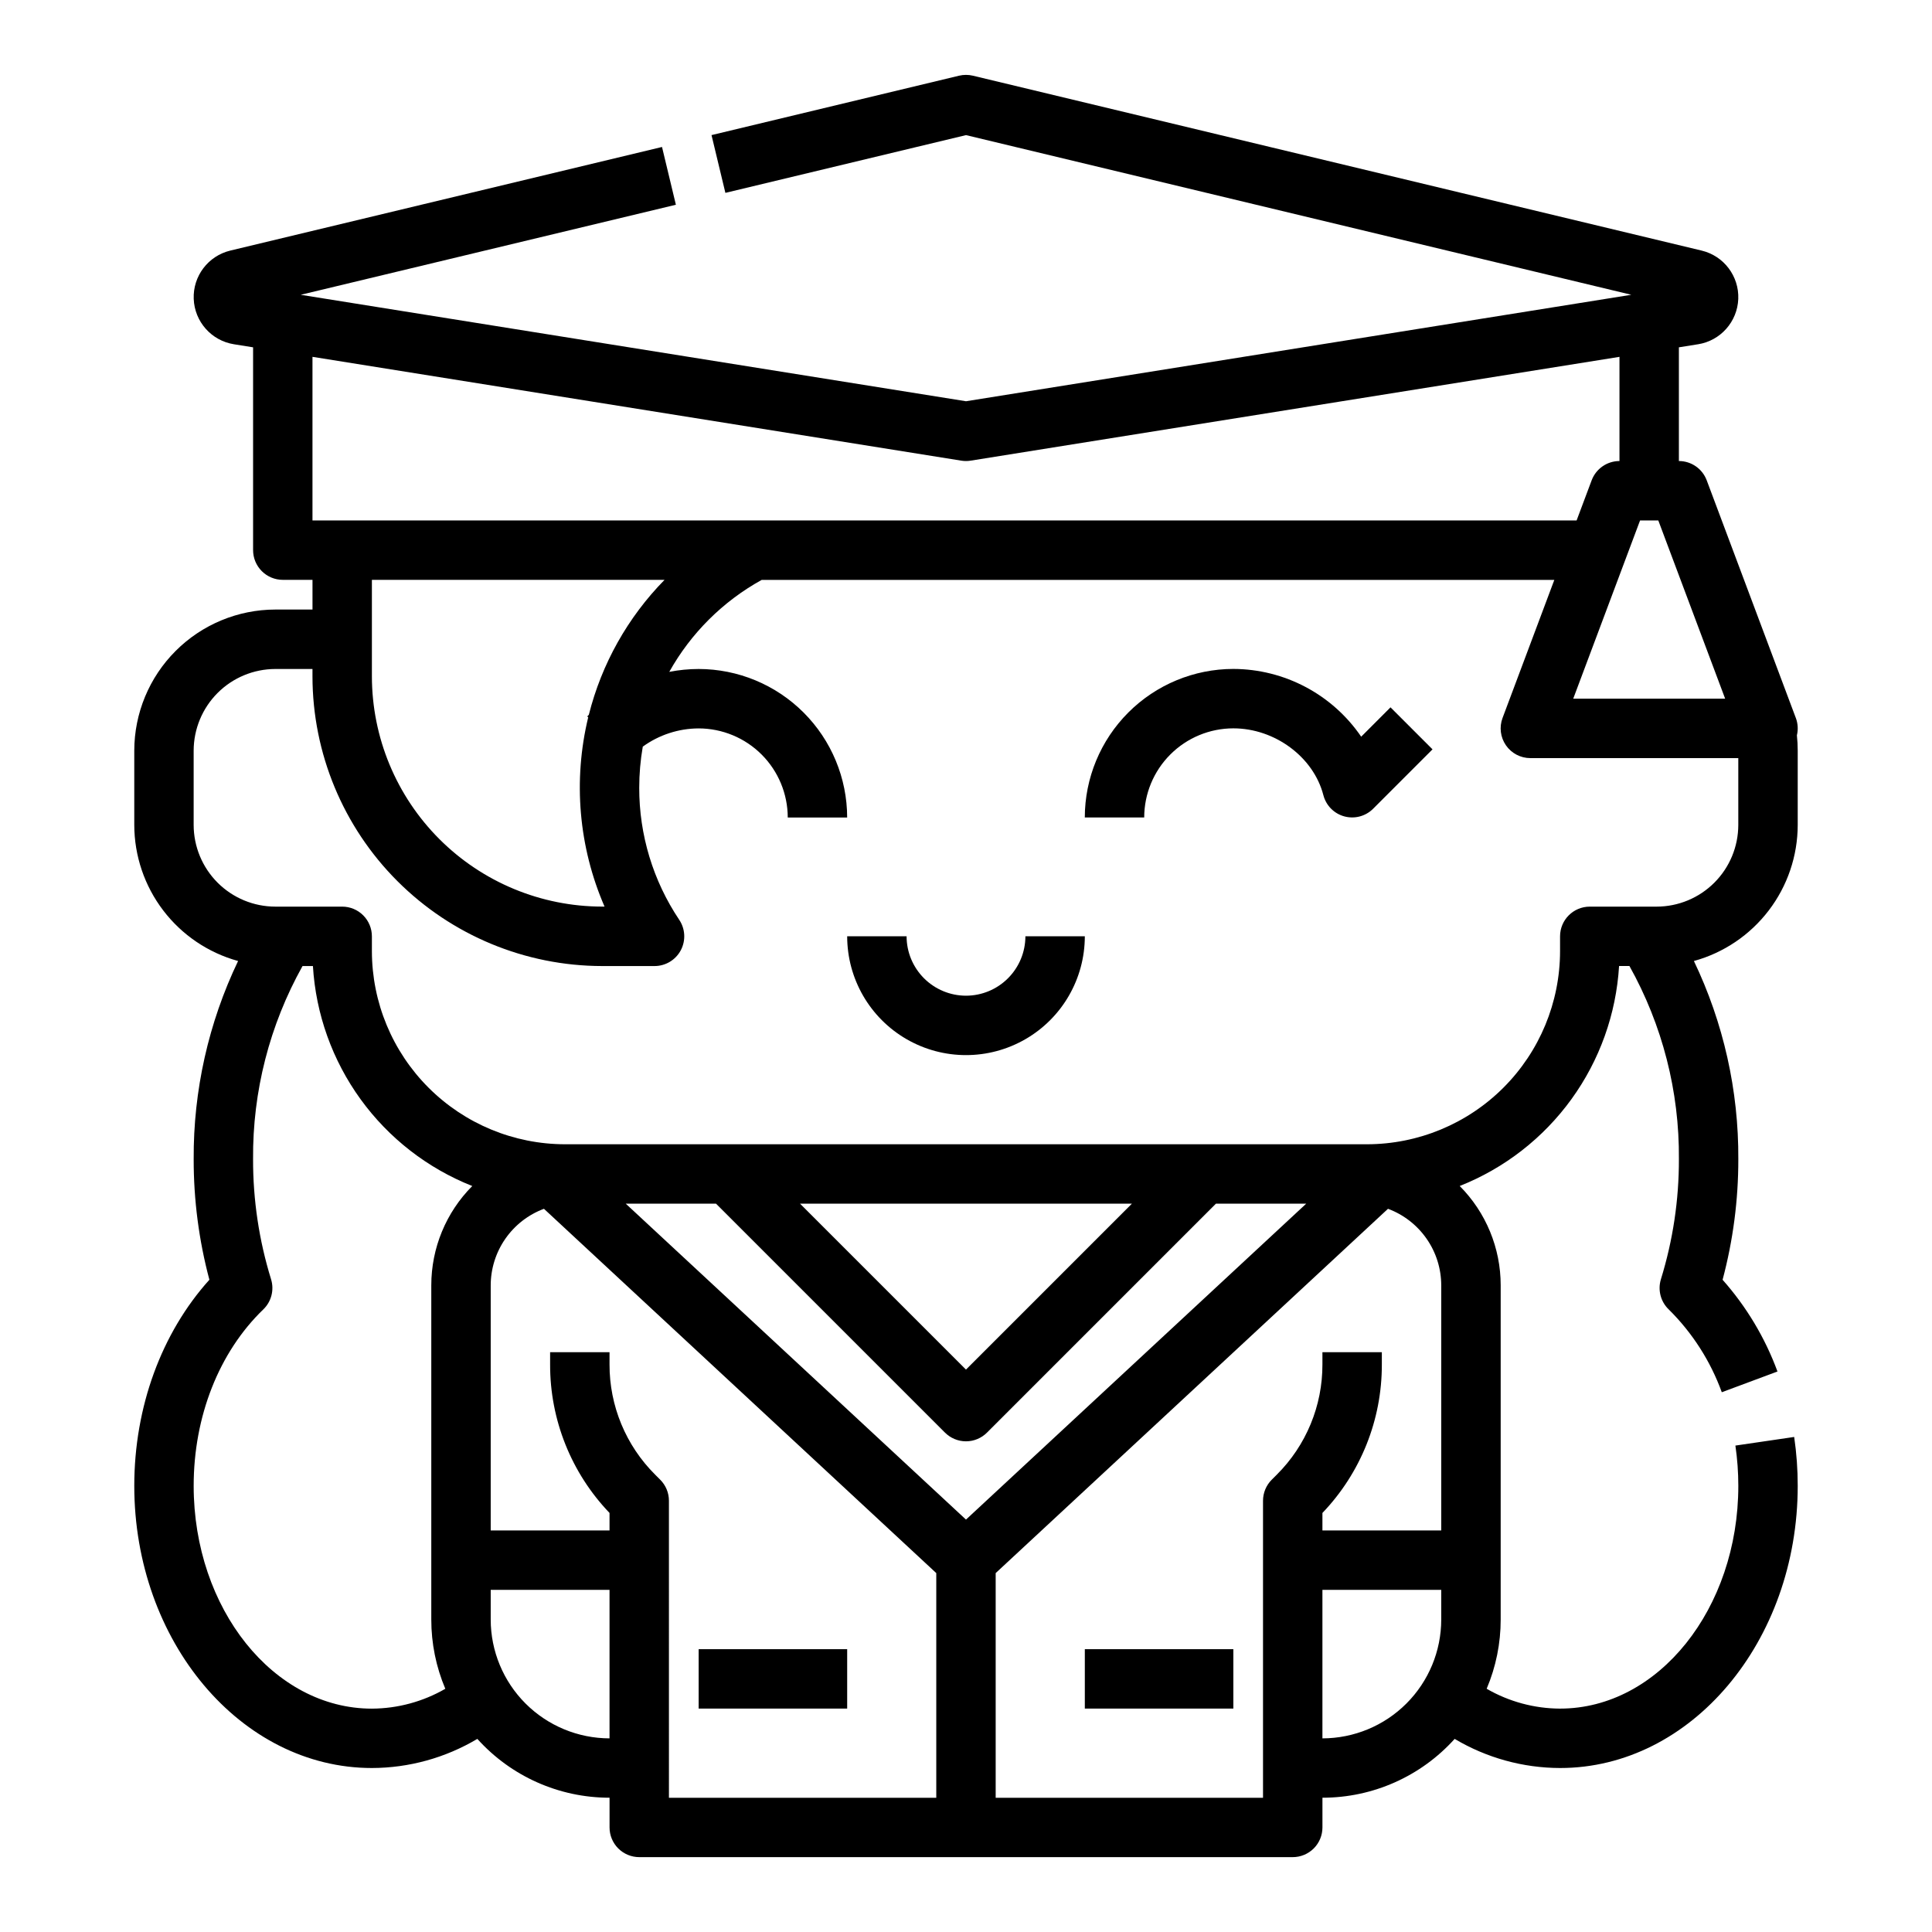 <?xml version="1.0" encoding="UTF-8"?>
<!-- Uploaded to: ICON Repo, www.svgrepo.com, Generator: ICON Repo Mixer Tools -->
<svg fill="#000000" width="800px" height="800px" version="1.1" viewBox="144 144 512 512" xmlns="http://www.w3.org/2000/svg">
 <g>
  <path d="m329.15 581.05h39.359v15.742h-39.359z"/>
  <path d="m431.49 581.05h39.359v15.742h-39.359z"/>
  <path d="m619.91 334.26-23.617-62.977c-1.152-3.07-4.09-5.106-7.371-5.106v-30.133l5.074-0.812 0.004 0.004c5.965-0.953 10.426-5.988 10.66-12.023 0.23-6.035-3.832-11.398-9.703-12.805l-193.12-46.348c-1.207-0.289-2.469-0.289-3.676 0l-65.602 15.742 3.676 15.309 63.766-15.305 176.31 42.312-176.31 28.215-176.31-28.211 99.426-23.863-3.676-15.309-114.4 27.453c-5.871 1.406-9.938 6.766-9.703 12.805 0.23 6.035 4.691 11.07 10.656 12.023l5.078 0.812v53.746c0 2.09 0.828 4.09 2.305 5.566 1.477 1.477 3.481 2.309 5.566 2.309h7.871v7.871h-9.84c-9.914 0.012-19.418 3.953-26.426 10.965-7.012 7.008-10.953 16.512-10.965 26.426v19.68c0.012 8.195 2.707 16.16 7.676 22.672 4.969 6.516 11.938 11.223 19.836 13.398-7.844 16.379-11.867 34.328-11.77 52.492-0.016 10.797 1.383 21.547 4.164 31.98-12.703 14.105-19.906 33.727-19.906 54.609 0 41.234 28.25 74.785 62.977 74.785 9.836-0.023 19.484-2.691 27.938-7.719 8.941 9.93 21.676 15.598 35.039 15.59v7.875c0 2.086 0.828 4.09 2.305 5.566 1.477 1.473 3.481 2.305 5.566 2.305h173.18c2.09 0 4.09-0.832 5.566-2.305 1.477-1.477 2.305-3.481 2.305-5.566v-7.875c13.363 0.008 26.098-5.66 35.039-15.59 8.453 5.031 18.102 7.699 27.938 7.719 34.727 0 62.977-33.547 62.977-74.785 0.004-4.332-0.312-8.66-0.938-12.949l-15.578 2.285c0.516 3.531 0.773 7.098 0.773 10.664 0 32.555-21.188 59.039-47.23 59.039l-0.004 0.004c-6.832-0.027-13.539-1.84-19.457-5.262 2.457-5.805 3.723-12.051 3.715-18.355v-88.562c0.004-9.863-3.898-19.328-10.859-26.32 11.855-4.695 22.125-12.676 29.605-23.004 7.481-10.324 11.859-22.57 12.629-35.297h2.75-0.004c8.734 15.629 13.254 33.262 13.109 51.168 0.027 10.785-1.578 21.516-4.762 31.824-0.883 2.844-0.09 5.941 2.055 8.008 6.262 6.184 11.07 13.684 14.074 21.957l14.754-5.496v-0.004c-3.289-8.938-8.223-17.18-14.543-24.305 2.785-10.434 4.184-21.188 4.168-31.984 0.098-18.164-3.926-36.113-11.77-52.492 7.898-2.176 14.867-6.883 19.836-13.398 4.969-6.512 7.668-14.477 7.676-22.672v-19.68c0-1.355-0.074-2.711-0.219-4.059 0.371-1.531 0.27-3.137-0.281-4.609zm-18.73-5.109h-40.258l17.711-47.23h4.832zm-202.43-63.074c0.824 0.133 1.664 0.133 2.488 0l171.94-27.512v27.613c-3.281 0-6.219 2.035-7.371 5.106l-3.988 10.637h-335.01v-43.355zm-78.641 31.59c-9.746 9.926-16.672 22.273-20.066 35.766-0.141 0.141-0.277 0.281-0.418 0.426l0.25 0.242h0.004c-4.051 16.746-2.531 34.355 4.332 50.156h-0.648c-16.176-0.02-31.684-6.449-43.121-17.887s-17.867-26.945-17.887-43.121v-25.582zm-77.555 299.14c-26.043 0-47.23-26.484-47.23-59.039 0-18.41 6.727-35.453 18.453-46.762 2.141-2.066 2.938-5.164 2.051-8.008-3.184-10.309-4.789-21.039-4.762-31.824-0.145-17.906 4.375-35.539 13.109-51.168h2.75c0.766 12.727 5.144 24.973 12.625 35.297 7.481 10.328 17.75 18.309 29.605 23.004-6.961 6.992-10.863 16.457-10.859 26.32v88.562c-0.004 6.305 1.258 12.547 3.715 18.355-5.918 3.418-12.625 5.231-19.457 5.262zm91.203-133.82 60.672 60.672v-0.004c1.477 1.477 3.477 2.309 5.566 2.309 2.086 0 4.09-0.832 5.566-2.309l60.668-60.668h23.926l-90.16 83.719-90.164-83.719zm22.266 0h87.941l-43.969 43.969zm-81.98 110.21v-7.871h31.488v39.359c-8.348-0.012-16.352-3.332-22.258-9.234-5.902-5.902-9.223-13.906-9.23-22.254zm47.23-31.488c0-2.09-0.828-4.09-2.305-5.566l-1.332-1.332c-7.777-7.734-12.137-18.258-12.105-29.227v-3.234h-15.746v3.238-0.004c-0.039 14.664 5.602 28.773 15.746 39.359v4.637h-31.488v-64.945c0.004-4.414 1.359-8.727 3.879-12.352 2.523-3.629 6.094-6.398 10.23-7.941l103.97 96.543v59.543h-70.848zm157.44 78.719h-70.848v-59.543l103.97-96.543c4.141 1.543 7.707 4.312 10.23 7.941 2.523 3.625 3.875 7.938 3.879 12.352v64.945h-31.488v-4.633c10.145-10.59 15.785-24.699 15.746-39.363v-3.234h-15.746v3.238-0.004c0.031 10.969-4.324 21.492-12.102 29.227l-1.336 1.336v-0.004c-1.473 1.477-2.305 3.481-2.305 5.566zm15.742-15.742v-39.359h31.488v7.871c-0.008 8.348-3.328 16.352-9.23 22.254s-13.906 9.223-22.258 9.234zm88.559-220.42h-17.707c-4.348 0-7.875 3.523-7.875 7.871v3.938c-0.016 13.566-5.41 26.57-15.004 36.164-9.59 9.594-22.598 14.988-36.164 15.004h-212.54c-13.566-0.016-26.57-5.41-36.164-15.004s-14.988-22.598-15.004-36.164v-3.938c0-2.086-0.828-4.09-2.305-5.566-1.477-1.477-3.481-2.305-5.566-2.305h-17.715c-5.738-0.008-11.242-2.289-15.301-6.348-4.055-4.059-6.34-9.559-6.348-15.301v-19.68c0.008-5.738 2.293-11.242 6.348-15.301 4.059-4.059 9.562-6.34 15.301-6.348h9.84v1.969c0.023 20.348 8.117 39.859 22.508 54.246 14.387 14.391 33.898 22.484 54.246 22.508h13.898c2.906 0 5.574-1.602 6.945-4.164 1.367-2.566 1.215-5.672-0.402-8.09-6.934-10.348-10.621-22.523-10.602-34.98 0-3.656 0.312-7.305 0.941-10.91 4.305-3.121 9.484-4.812 14.801-4.832 6.262 0.008 12.266 2.496 16.691 6.922 4.43 4.43 6.918 10.434 6.926 16.691h15.746c-0.012-10.434-4.164-20.438-11.543-27.816-7.379-7.379-17.383-11.531-27.82-11.543-2.609 0.004-5.215 0.258-7.781 0.762 5.734-10.254 14.219-18.695 24.5-24.375h210.05l-13.723 36.598v-0.004c-0.906 2.418-0.57 5.125 0.902 7.25 1.469 2.121 3.887 3.387 6.469 3.387h55.105v17.711c-0.008 5.742-2.289 11.242-6.348 15.301-4.059 4.059-9.562 6.34-15.301 6.348z"/>
  <path d="m504.73 339.23c-7.648-11.203-20.324-17.918-33.887-17.957-10.438 0.012-20.441 4.164-27.82 11.543-7.379 7.379-11.527 17.383-11.539 27.816h15.742c0.008-6.258 2.496-12.262 6.926-16.688 4.426-4.43 10.43-6.918 16.691-6.926 11.008 0 21.266 7.609 23.863 17.707v-0.004c0.707 2.738 2.82 4.887 5.547 5.629 2.727 0.746 5.641-0.027 7.637-2.023l15.742-15.742-11.133-11.133z"/>
  <path d="m400 407.87c-4.176-0.004-8.176-1.664-11.129-4.617s-4.613-6.953-4.617-11.129h-15.742c0 11.25 6 21.645 15.742 27.27 9.742 5.625 21.746 5.625 31.488 0 9.742-5.625 15.746-16.02 15.746-27.27h-15.746c-0.004 4.176-1.664 8.176-4.617 11.129-2.949 2.953-6.953 4.613-11.125 4.617z"/>
 </g>
</svg>